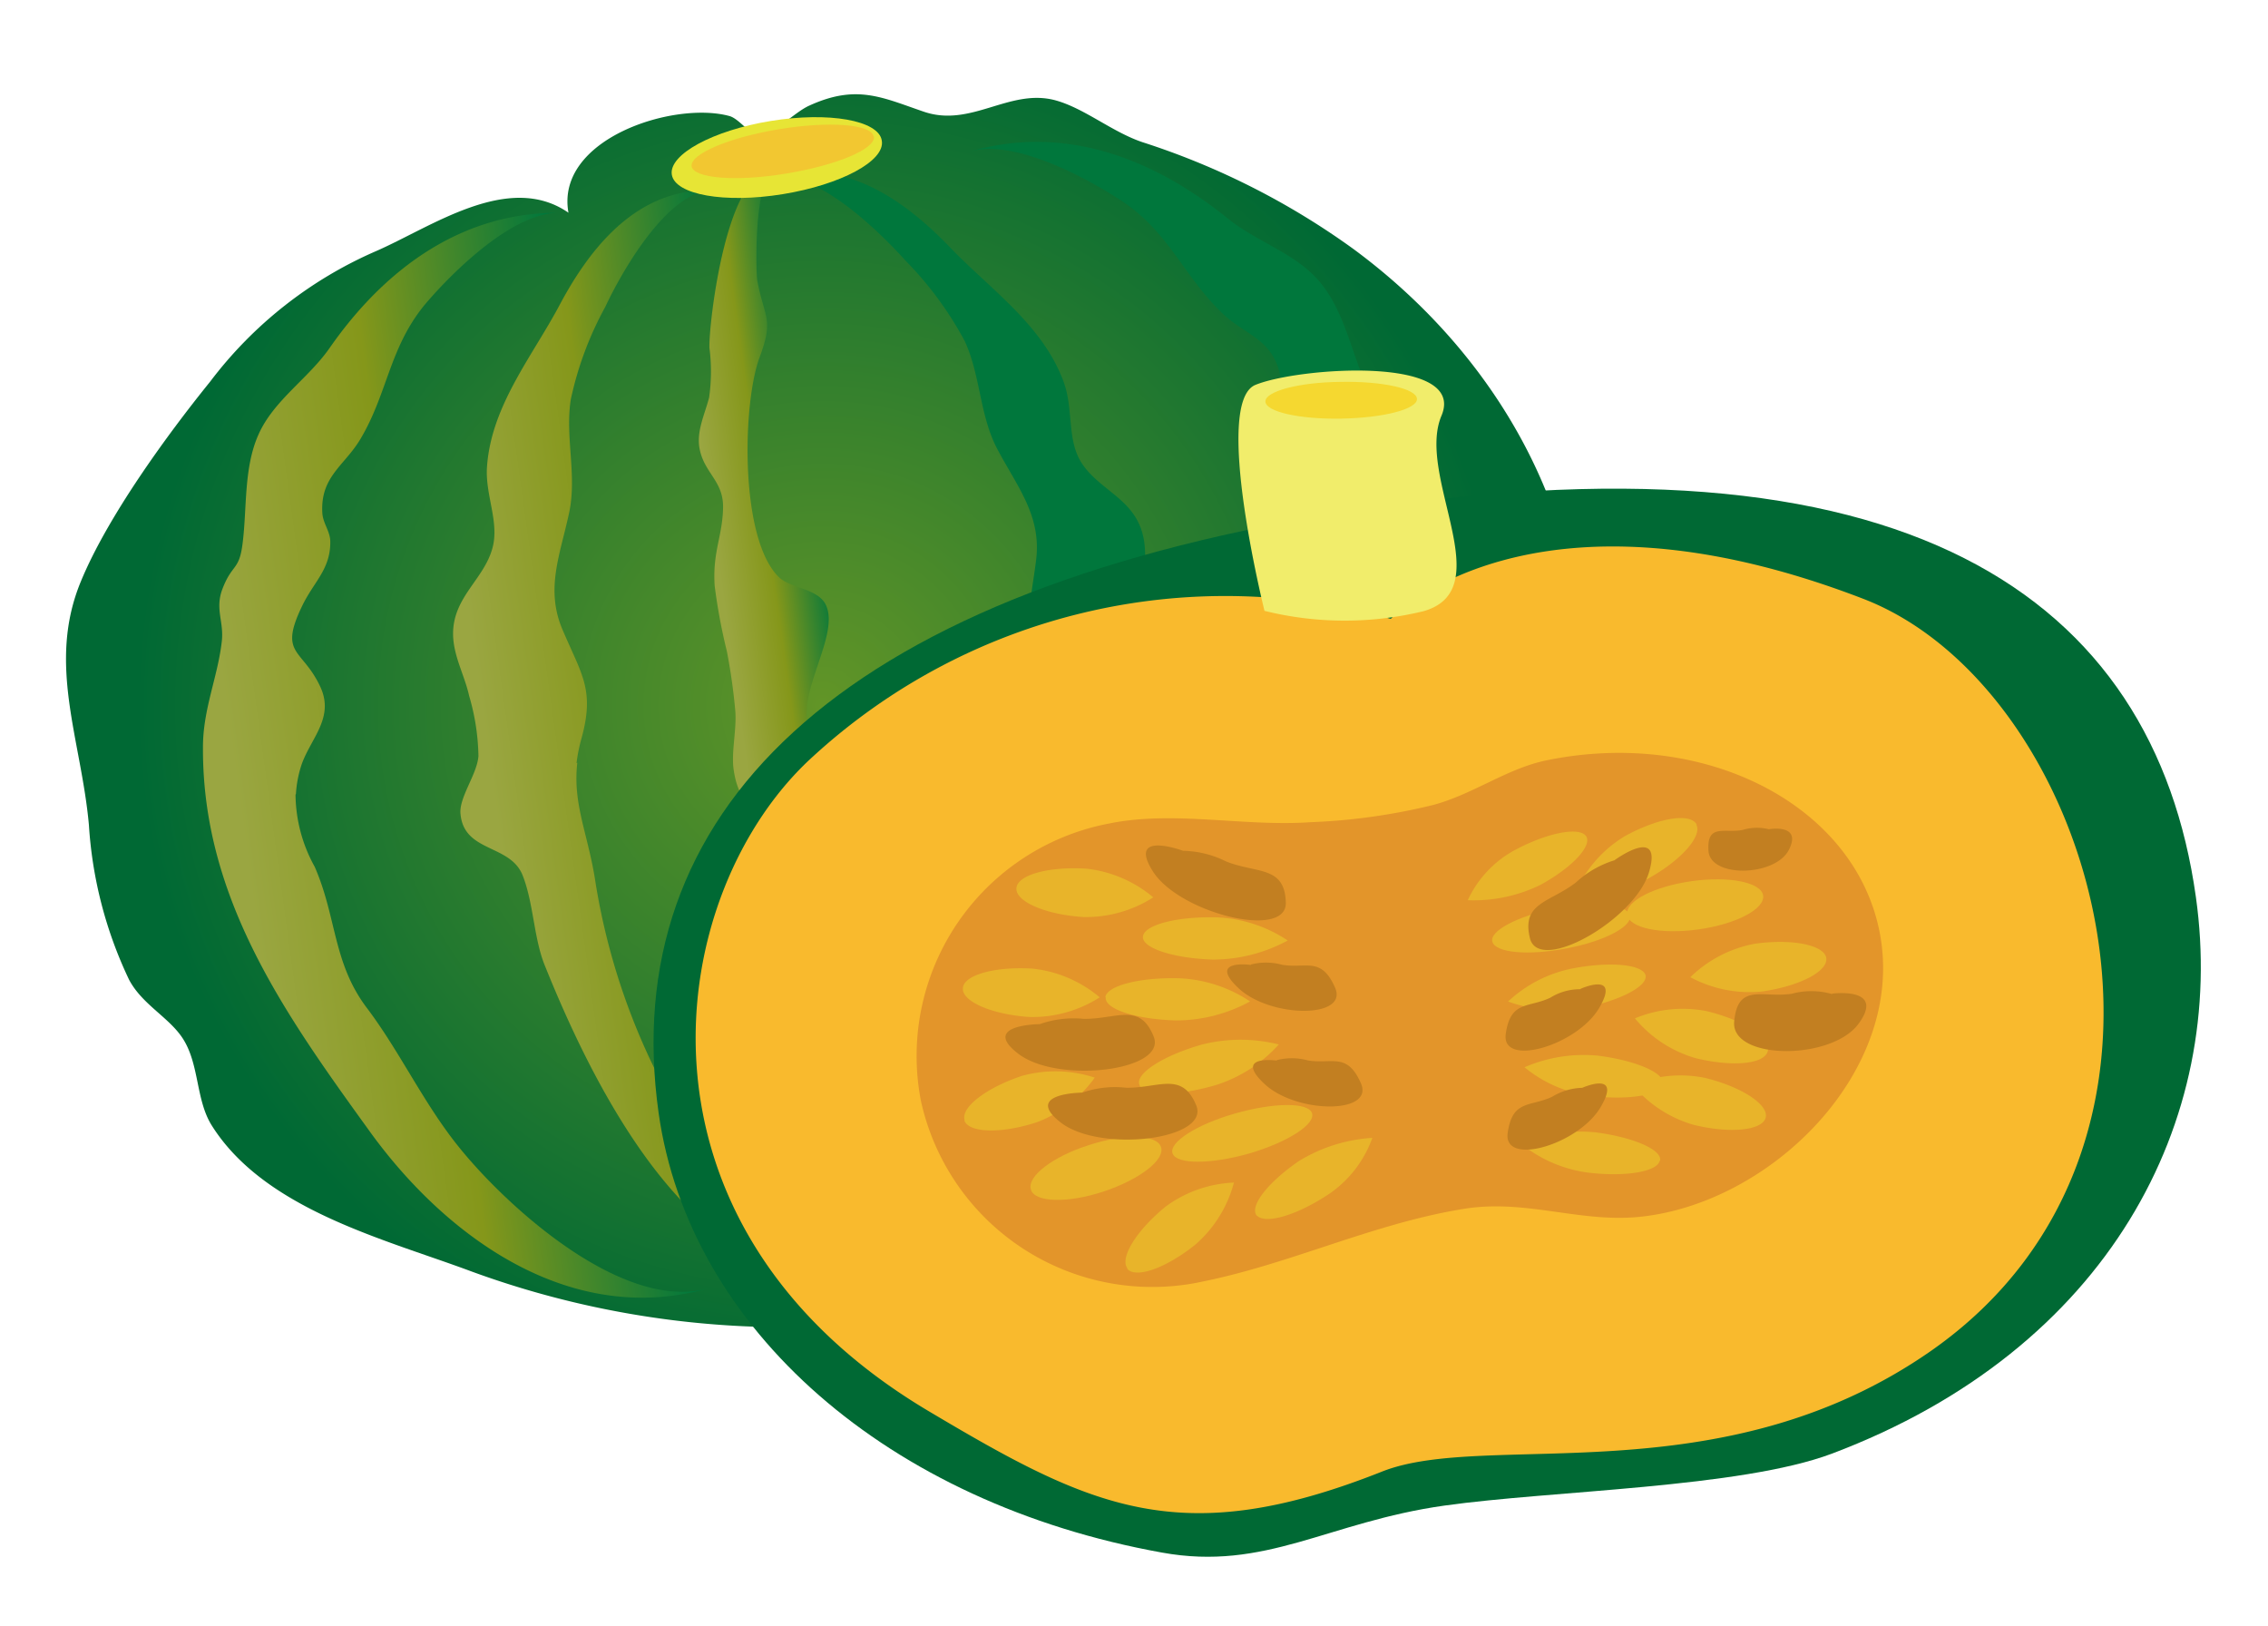 <svg xmlns="http://www.w3.org/2000/svg" xmlns:xlink="http://www.w3.org/1999/xlink" width="152.45" height="109.298" viewBox="0 0 152.45 109.298">
  <defs>
    <radialGradient id="radial-gradient" cx="0.5" cy="0.5" r="0.56" gradientTransform="translate(0.094) scale(0.813 1)" gradientUnits="objectBoundingBox">
      <stop offset="0" stop-color="#629527"/>
      <stop offset="1" stop-color="#006934"/>
    </radialGradient>
    <linearGradient id="linear-gradient" x1="0.001" y1="0.5" x2="1" y2="0.5" gradientUnits="objectBoundingBox">
      <stop offset="0.11" stop-color="#9aa641"/>
      <stop offset="0.52" stop-color="#85971a"/>
      <stop offset="0.97" stop-color="#00773c"/>
    </linearGradient>
    <linearGradient id="linear-gradient-2" x1="-0.001" y1="0.5" x2="0.999" y2="0.5" xlink:href="#linear-gradient"/>
    <linearGradient id="linear-gradient-3" x1="-0.003" y1="0.5" y2="0.5" xlink:href="#linear-gradient"/>
    <linearGradient id="linear-gradient-4" x1="-3.583" y1="0.499" x2="-2.584" y2="0.499" xlink:href="#linear-gradient"/>
    <linearGradient id="linear-gradient-5" x1="-3.092" y1="0.5" x2="-2.093" y2="0.5" xlink:href="#linear-gradient"/>
  </defs>
  <g id="icon_14" transform="translate(-0.003 14.094) rotate(-8)">
    <g id="グループ_1071" data-name="グループ 1071" transform="translate(0.002 0.004)">
      <g id="グループ_1065" data-name="グループ 1065">
        <path id="パス_6609" data-name="パス 6609" d="M101.266,41.316c0,22.641-22.84,41.009-51.034,41.009A61.523,61.523,0,0,1,21.44,75.063C15.973,72.1,8.255,69.026,5.521,62.9c-.8-1.823-.256-4.072-1.054-5.924-.683-1.595-2.421-2.705-3.076-4.528A28.219,28.219,0,0,1,.167,41.772c.285-5.81-1.31-11.135,1.766-16.318C4.3,21.438,8.938,16.625,12.384,13.407A27.891,27.891,0,0,1,24.6,6.287c3.93-1.082,9.6-4.1,13.214-.769C37.616.478,45.875-.946,49.435.591c.6.256,1.168,1.4,1.652,1.452,1.225.2,2.649-1.082,3.759-1.4,3.36-1,4.927.142,7.575,1.481,2.99,1.509,5.9-.769,8.828.456,1.88.8,3.5,2.649,5.439,3.617a50.591,50.591,0,0,1,13.043,9.085c7.006,6.863,11.562,16.09,11.562,26Z" transform="translate(-0.002 -0.004)" fill="url(#radial-gradient)"/>
        <path id="パス_6610" data-name="パス 6610" d="M8.914,38.246a7.716,7.716,0,0,1,.57-1.737c.8-1.737,2.705-2.876,2.079-5.1-.826-2.819-2.535-2.535-.484-5.61,1-1.509,2.221-2.164,2.478-3.987.114-.712-.313-1.31-.256-2.022.2-2.449,1.908-2.933,3.218-4.557,2.335-2.9,2.819-6.037,5.867-8.629,2.107-1.823,6.465-5.012,9.483-4.585A16.206,16.206,0,0,0,29.5,1.85c-5.61,0-10.423,2.99-14.154,7.006-1.709,1.851-4.215,2.962-5.553,5.1-1.31,2.079-1.452,4.784-2.079,7.091-.484,1.823-.883,1.253-1.766,2.848-.712,1.282-.2,2.193-.541,3.5-.6,2.335-1.908,4.357-2.25,6.92C1.709,44.369,6.18,52.884,10.708,61.456c3.731,7.034,10.281,13.7,18.767,13.7a16.206,16.206,0,0,0,2.364-.171c-5.952.883-12.673-7.262-15.265-11.534-2.022-3.3-3.1-7.006-4.955-10.338-1.823-3.3-1.139-6.294-2.136-9.854a10.171,10.171,0,0,1-.6-4.984Z" transform="translate(5.319 3.408)" fill="url(#linear-gradient)"/>
        <path id="パス_6611" data-name="パス 6611" d="M16.984,38.834a11.129,11.129,0,0,1,.57-1.623c1.338-3.1.6-4.215-.256-7.4-.769-2.876.541-4.984,1.538-7.718.883-2.421.427-5.069,1.168-7.518a22.8,22.8,0,0,1,3.161-5.838c1.31-2.022,5.326-7.347,8.373-6.721a8.2,8.2,0,0,0-1.68-.171c-4.186,0-7.376,3.133-9.683,6.294-2.307,3.19-5.525,6.094-6.379,10.138-.4,1.88.342,3.845-.427,5.525-.854,1.908-2.933,2.791-3.36,5.069-.285,1.538.342,2.99.456,4.471a15.231,15.231,0,0,1,.057,4.1c-.256,1.2-1.709,2.592-1.737,3.7-.114,2.592,3.019,2.449,3.56,4.642.484,1.994.142,4.357.655,6.294,1.908,7.689,6.664,23.011,16.859,23.011a8.2,8.2,0,0,0,1.68-.171c-4.471.94-9.284-7.917-10.623-10.85A44.569,44.569,0,0,1,17.126,46.58c-.085-3.1-.769-5.126-.085-7.775Z" transform="translate(16.216 3.39)" fill="url(#linear-gradient-2)"/>
        <path id="パス_6612" data-name="パス 6612" d="M20.664,38.649C20.55,36.2,23.6,33.039,23,31.017c-.342-1.168-2.136-1.452-2.819-2.25-2.335-2.819-.883-11.9.712-14.866,1.338-2.449.683-2.592.57-5.126-.028-.683.854-7.8,2.421-6.949-3.19-1.709-6.066,9.341-6.237,10.964a12.338,12.338,0,0,1-.484,3.3c-.456,1.111-1.2,2.164-1.111,3.389.114,1.652,1.31,2.335,1,4.129-.313,1.88-1.111,2.791-1.282,5.069a38.573,38.573,0,0,0,.2,4.471,39.392,39.392,0,0,1,0,4.1c-.085,1.2-.627,2.592-.655,3.731-.028,2.592,1.139,2.449,1.338,4.642.171,1.994.057,4.329.256,6.294.712,7.689,2.506,23.011,6.351,23.011a1.22,1.22,0,0,0,.627-.171c-1.652.911-3.275-7.148-3.474-8.031-1.054-4.87-.313-9.227-.57-14.154a16.665,16.665,0,0,1-.2-3.588c.285-1.652,1.452-2.392,1.937-3.788.826-2.364-.826-4.243-.94-6.493Z" transform="translate(28.284 3.034)" fill="url(#linear-gradient-3)"/>
        <path id="パス_6613" data-name="パス 6613" d="M45.785,38.137a8.208,8.208,0,0,0-.57-1.737c-.8-1.709-2.705-2.876-2.05-5.1.826-2.819,2.535-2.535.484-5.61-1-1.509-2.193-2.164-2.478-3.987-.114-.712.313-1.31.256-2.022-.2-2.449-1.908-2.933-3.218-4.557-2.335-2.933-2.819-6.037-5.867-8.629-2.107-1.823-6.465-5.012-9.483-4.557a16.206,16.206,0,0,1,2.364-.171c5.639,0,10.423,3.019,14.154,7.006,1.709,1.851,4.215,2.962,5.553,5.1,1.31,2.079,1.452,4.784,2.079,7.12.484,1.823.883,1.253,1.737,2.848.712,1.31.2,2.193.541,3.5.6,2.335,1.908,4.357,2.278,6.92,1.452,10.024-3.019,18.568-7.575,27.112-3.731,7.034-10.281,13.7-18.767,13.7A16.206,16.206,0,0,1,22.86,74.9c5.952.883,12.673-7.291,15.265-11.534,2.022-3.3,3.1-7.006,4.955-10.338,1.823-3.3,1.111-6.294,2.136-9.854a10.208,10.208,0,0,0,.6-4.984Z" transform="translate(42.236 3.261)" fill="url(#linear-gradient-4)"/>
        <path id="パス_6614" data-name="パス 6614" d="M32.623,38.754a11.129,11.129,0,0,0-.57-1.623c-1.367-3.1-.6-4.215.256-7.376.769-2.876-.541-4.984-1.538-7.718-.883-2.421-.427-5.069-1.168-7.518a23.445,23.445,0,0,0-3.161-5.867C25.1,6.658,21.117,1.3,18.07,1.931a8.411,8.411,0,0,1,1.68-.171c4.186,0,7.376,3.133,9.683,6.294,2.278,3.19,5.525,6.094,6.379,10.138.4,1.908-.342,3.845.427,5.525.883,1.908,2.962,2.791,3.36,5.041.285,1.538-.342,2.99-.456,4.471a16.491,16.491,0,0,0-.057,4.1c.256,1.2,1.709,2.592,1.766,3.731.114,2.592-3.047,2.449-3.56,4.642-.484,1.994-.171,4.329-.655,6.294C34.7,59.686,29.974,75.007,19.779,75.007a8.2,8.2,0,0,1-1.68-.171c4.471.911,9.284-7.917,10.623-10.85A44.569,44.569,0,0,0,32.509,46.5c.085-3.1.769-5.126.085-7.775Z" transform="translate(33.385 3.242)" fill="url(#linear-gradient-5)"/>
        <path id="パス_6615" data-name="パス 6615" d="M30.116,2.827c.028,1.367-3.133,2.535-7.091,2.62s-7.177-.968-7.205-2.335S18.953.549,22.911.463s7.177.968,7.205,2.335Z" transform="translate(29.227 0.837)" fill="#e7e535"/>
        <path id="パス_6616" data-name="パス 6616" d="M28.727,2.052c0,.854-2.734,1.566-6.18,1.652-3.417.085-6.208-.541-6.237-1.367,0-.826,2.734-1.566,6.151-1.652C25.907.6,28.7,1.226,28.7,2.052Z" transform="translate(30.133 1.241)" fill="#f2c731"/>
      </g>
      <g id="グループ_1070" data-name="グループ 1070" transform="translate(35.393 23.131)">
        <g id="グループ_1069" data-name="グループ 1069">
          <path id="パス_6617" data-name="パス 6617" d="M116.776,45.092c0,15.151-10.024,29.276-29.447,33.633-6.408,1.424-18.967-.171-26.257-.171-7.917,0-12.531,2.705-19.252.484C24.078,73.2,12.43,59.758,12.43,45.063,12.43,24.815,29,12.284,63.008,11.515c39.016-.883,53.768,13.3,53.768,33.548Z" transform="translate(-12.43 -1.934)" fill="#006934"/>
          <path id="パス_6618" data-name="パス 6618" d="M63.885,16.382a41.01,41.01,0,0,0-39.728,3.759c-11.135,7.547-17.714,29.134,1.509,44.6,9.939,7.974,15.464,11.762,29.675,8.316,7.376-1.794,22.3,4.9,37.677-2.9,21.9-11.135,17.144-42.576,2.506-50.692C74.536,7.81,63.914,16.382,63.914,16.382Z" transform="translate(-10.545 0.717)" fill="#f9ba2d"/>
          <path id="パス_6619" data-name="パス 6619" d="M63.447,17.982c-2.705.171-5.183,1.566-7.946,1.908a40.854,40.854,0,0,1-8.344,0c-4.471-.313-9-2.079-13.442-1.794A15.9,15.9,0,0,0,18.622,34.785,15.922,15.922,0,0,0,35.709,49.451c6.066-.37,11.819-2.25,17.97-2.392,4.158-.114,7.49,1.937,11.477,2.164,9,.484,19.451-7.234,18.853-16.8C83.468,23.763,74.24,17.3,63.447,17.982Z" transform="translate(-1.05 9.996)" fill="#e3952a"/>
          <path id="パス_6620" data-name="パス 6620" d="M28.485,23.516S26.975,9.163,29.994,8.394s14.353,0,12.1,3.788c-2.278,3.788,2.278,12.1-3.019,12.844A22.393,22.393,0,0,1,28.485,23.516Z" transform="translate(16.54 -8.126)" fill="#f1ed6b"/>
          <path id="パス_6621" data-name="パス 6621" d="M44.947,22.873c0,.911-2.05,1.652-4.614,1.652s-4.614-.74-4.614-1.652,2.05-1.623,4.614-1.623S44.947,21.99,44.947,22.873Z" transform="translate(30.607 16.126)" fill="#e8b42a"/>
          <path id="パス_6622" data-name="パス 6622" d="M46.217,24.543c0,.911-2.079,1.623-4.614,1.623a8.409,8.409,0,0,1-4.614-1.623A8.409,8.409,0,0,1,41.6,22.92C44.138,22.92,46.217,23.66,46.217,24.543Z" transform="translate(32.954 19.212)" fill="#e8b42a"/>
          <path id="パス_6623" data-name="パス 6623" d="M43.211,20.334c.313.826-1.338,2.25-3.731,3.161a8.206,8.206,0,0,1-4.87.114,8.289,8.289,0,0,1,3.731-3.161c2.392-.911,4.557-.968,4.9-.114Z" transform="translate(28.556 13.312)" fill="#e8b42a"/>
          <path id="パス_6624" data-name="パス 6624" d="M44.1,27.867c-.342.854-2.506.74-4.87-.2A8.289,8.289,0,0,1,35.56,24.45a8.343,8.343,0,0,1,4.87.2C42.794,25.589,44.445,27.041,44.1,27.867Z" transform="translate(30.311 21.527)" fill="#e8b42a"/>
          <path id="パス_6625" data-name="パス 6625" d="M43.834,29.417c-.342.826-2.535.74-4.87-.2A8.289,8.289,0,0,1,35.29,26a8.325,8.325,0,0,1,4.87.2C42.524,27.139,44.175,28.591,43.834,29.417Z" transform="translate(29.812 24.391)" fill="#e8b42a"/>
          <g id="グループ_1066" data-name="グループ 1066" transform="translate(20.277 30.629)">
            <path id="パス_6626" data-name="パス 6626" d="M20.885,27.959c-.142-.883,1.737-1.965,4.243-2.392,2.506-.456,4.67-.085,4.813.8.171.883-1.737,1.965-4.243,2.421s-4.67.085-4.813-.8Z" transform="translate(-17.097 -6.887)" fill="#e8b42a"/>
            <path id="パス_6627" data-name="パス 6627" d="M19.578,26.079c-.171-.883,1.737-1.965,4.243-2.421a8.448,8.448,0,0,1,4.813.8,8.491,8.491,0,0,1-4.243,2.421c-2.506.456-4.67.085-4.841-.8Z" transform="translate(-19.55 -10.219)" fill="#e8b42a"/>
            <path id="パス_6628" data-name="パス 6628" d="M22.936,31.544c-.456-.769.94-2.449,3.1-3.759a8.282,8.282,0,0,1,4.784-.968,8.355,8.355,0,0,1-3.133,3.759c-2.193,1.31-4.329,1.737-4.784.968Z" transform="translate(-13.453 -4.292)" fill="#e8b42a"/>
            <path id="パス_6629" data-name="パス 6629" d="M19.957,21.95c.171-.883,2.364-1.168,4.841-.655a8.4,8.4,0,0,1,4.186,2.535,8.4,8.4,0,0,1-4.841.655C21.666,23.972,19.786,22.833,19.957,21.95Z" transform="translate(-18.818 -14.889)" fill="#e8b42a"/>
            <path id="パス_6630" data-name="パス 6630" d="M21.537,19.79c.171-.883,2.335-1.168,4.841-.655a8.4,8.4,0,0,1,4.186,2.535,8.4,8.4,0,0,1-4.841.655C23.246,21.812,21.366,20.673,21.537,19.79Z" transform="translate(-15.898 -18.881)" fill="#e8b42a"/>
          </g>
          <g id="グループ_1067" data-name="グループ 1067" transform="translate(30.814 35.129)">
            <path id="パス_6631" data-name="パス 6631" d="M24.317,27.363c-.171-.769,1.851-1.709,4.528-2.079,2.649-.37,4.955-.085,5.126.683s-1.851,1.709-4.528,2.107C26.766,28.446,24.487,28.132,24.317,27.363Z" transform="translate(-21.298 -11.845)" fill="#e8b42a"/>
            <path id="パス_6632" data-name="パス 6632" d="M23.767,25.589c-.171-.769,1.851-1.709,4.528-2.079a10.6,10.6,0,0,1,5.126.712,9.551,9.551,0,0,1-4.528,2.107c-2.649.4-4.955.085-5.126-.712Z" transform="translate(-22.314 -14.969)" fill="#e8b42a"/>
            <path id="パス_6633" data-name="パス 6633" d="M26.14,30.35c-.484-.683,1-2.136,3.3-3.275a10.677,10.677,0,0,1,5.1-.854,7.687,7.687,0,0,1-3.3,3.275c-2.307,1.139-4.585,1.509-5.1.826Z" transform="translate(-18.08 -9.876)" fill="#e8b42a"/>
            <path id="パス_6634" data-name="パス 6634" d="M23.25,22.556c.2-.769,2.506-1.025,5.155-.57a9.278,9.278,0,0,1,4.443,2.193,10.4,10.4,0,0,1-5.126.57c-2.649-.456-4.642-1.424-4.443-2.193Z" transform="translate(-23.25 -18.059)" fill="#e8b42a"/>
            <path id="パス_6635" data-name="パス 6635" d="M24.339,21.256c.2-.769,2.506-1.025,5.155-.57a9.278,9.278,0,0,1,4.443,2.193,10.556,10.556,0,0,1-5.155.57C26.133,22.993,24.14,22,24.339,21.256Z" transform="translate(-21.263 -20.461)" fill="#e8b42a"/>
          </g>
          <g id="グループ_1068" data-name="グループ 1068" transform="translate(55.847 32.93)">
            <path id="パス_6636" data-name="パス 6636" d="M41.881,22.623c.085.74-1.937,1.481-4.528,1.595-2.592.142-4.784-.37-4.87-1.139-.114-.74,1.937-1.481,4.528-1.623s4.756.37,4.87,1.139Z" transform="translate(-31.23 -16.468)" fill="#e8b42a"/>
            <path id="パス_6637" data-name="パス 6637" d="M42.048,24.026c.085.769-1.937,1.481-4.557,1.623A9.855,9.855,0,0,1,32.65,24.51a8.853,8.853,0,0,1,4.528-1.595c2.592-.142,4.784.37,4.87,1.139Z" transform="translate(-30.913 -13.77)" fill="#e8b42a"/>
            <path id="パス_6638" data-name="パス 6638" d="M40.5,20.119c.4.683-1.139,1.965-3.474,2.848a10.226,10.226,0,0,1-4.984.342,7.322,7.322,0,0,1,3.474-2.848C37.85,19.578,40.071,19.436,40.5,20.119Z" transform="translate(-32.04 -19.689)" fill="#e8b42a"/>
            <path id="パス_6639" data-name="パス 6639" d="M41.9,27.71c-.256.712-2.506.769-5.012.085a8.755,8.755,0,0,1-4.072-2.506A10.018,10.018,0,0,1,37.8,25.2c2.506.683,4.329,1.794,4.072,2.506Z" transform="translate(-30.599 -10.021)" fill="#e8b42a"/>
            <path id="パス_6640" data-name="パス 6640" d="M41.546,29.49c-.256.712-2.506.769-4.984.085a9.014,9.014,0,0,1-4.072-2.506,10.11,10.11,0,0,1,5.012-.085c2.506.683,4.329,1.794,4.072,2.506Z" transform="translate(-31.208 -6.732)" fill="#e8b42a"/>
          </g>
        </g>
        <path id="パス_6641" data-name="パス 6641" d="M27.182,19.264s-3.588-1.937-2.193,1.111c1.4,3.019,8.259,5.781,8.544,3.3s-1.652-2.193-3.588-3.3A6.725,6.725,0,0,0,27.182,19.264Z" transform="translate(10.182 11.335)" fill="#c27f21"/>
        <path id="パス_6642" data-name="パス 6642" d="M23.194,22.522s-4.015-.541-1.68,1.794c2.364,2.364,9.768,2.506,9.142.085-.6-2.421-2.307-1.481-4.5-1.823a6.845,6.845,0,0,0-2.962-.057Z" transform="translate(3.007 18.272)" fill="#c27f21"/>
        <path id="パス_6643" data-name="パス 6643" d="M23.964,24.258s-4.015-.541-1.68,1.823c2.364,2.364,9.768,2.506,9.142.085s-2.335-1.481-4.5-1.823a6.682,6.682,0,0,0-2.962-.085Z" transform="translate(4.429 21.491)" fill="#c27f21"/>
        <path id="パス_6644" data-name="パス 6644" d="M28.118,24.175s-2.876-.826-1.025,1.452,7.063,3.047,6.408.826c-.627-2.193-1.737-1.509-3.3-1.994a4.089,4.089,0,0,0-2.079-.313Z" transform="translate(13.518 21.261)" fill="#c27f21"/>
        <path id="パス_6645" data-name="パス 6645" d="M27.828,21.855s-2.876-.826-1.025,1.452,7.063,3.047,6.408.826c-.627-2.193-1.737-1.509-3.3-1.994a4.089,4.089,0,0,0-2.079-.313Z" transform="translate(12.982 16.974)" fill="#c27f21"/>
        <path id="パス_6646" data-name="パス 6646" d="M39.736,20.9s3.588-1.937,2.193,1.111c-1.367,3.019-8.259,5.781-8.544,3.3-.256-2.478,1.652-2.193,3.588-3.3A6.725,6.725,0,0,1,39.736,20.9Z" transform="translate(26.249 14.365)" fill="#c27f21"/>
        <path id="パス_6647" data-name="パス 6647" d="M42.048,20.508s2.307-.085,1.139,1.566-5.525,1.139-5.354-.712c.142-1.851,1.253-.968,2.478-1.054a3.3,3.3,0,0,1,1.737.2Z" transform="translate(34.503 14.134)" fill="#c27f21"/>
        <path id="パス_6648" data-name="パス 6648" d="M44.672,24.772s3.645.028,1.481,2.25-8.857,1.225-8.259-1.31c.6-2.563,2.107-1.282,4.1-1.31a5.031,5.031,0,0,1,2.677.4Z" transform="translate(34.555 21.404)" fill="#c27f21"/>
        <path id="パス_6649" data-name="パス 6649" d="M37.626,25.813s2.876-.826,1.025,1.481c-1.851,2.278-7.034,3.019-6.408.826s1.737-1.509,3.3-1.994A4.089,4.089,0,0,1,37.626,25.813Z" transform="translate(24.087 24.293)" fill="#c27f21"/>
        <path id="パス_6650" data-name="パス 6650" d="M37.935,23.493s2.876-.826,1.025,1.481c-1.851,2.278-7.063,3.019-6.436.826s1.737-1.509,3.3-1.994a3.758,3.758,0,0,1,2.079-.285Z" transform="translate(24.604 20.006)" fill="#c27f21"/>
        <path id="パス_6651" data-name="パス 6651" d="M39.061,10.387c-.085.683-2.421.94-5.212.6s-4.984-1.168-4.9-1.851,2.421-.968,5.212-.6C36.954,8.878,39.147,9.7,39.061,10.387Z" transform="translate(18.095 -7.669)" fill="#f5d830"/>
      </g>
    </g>
  </g>
</svg>
